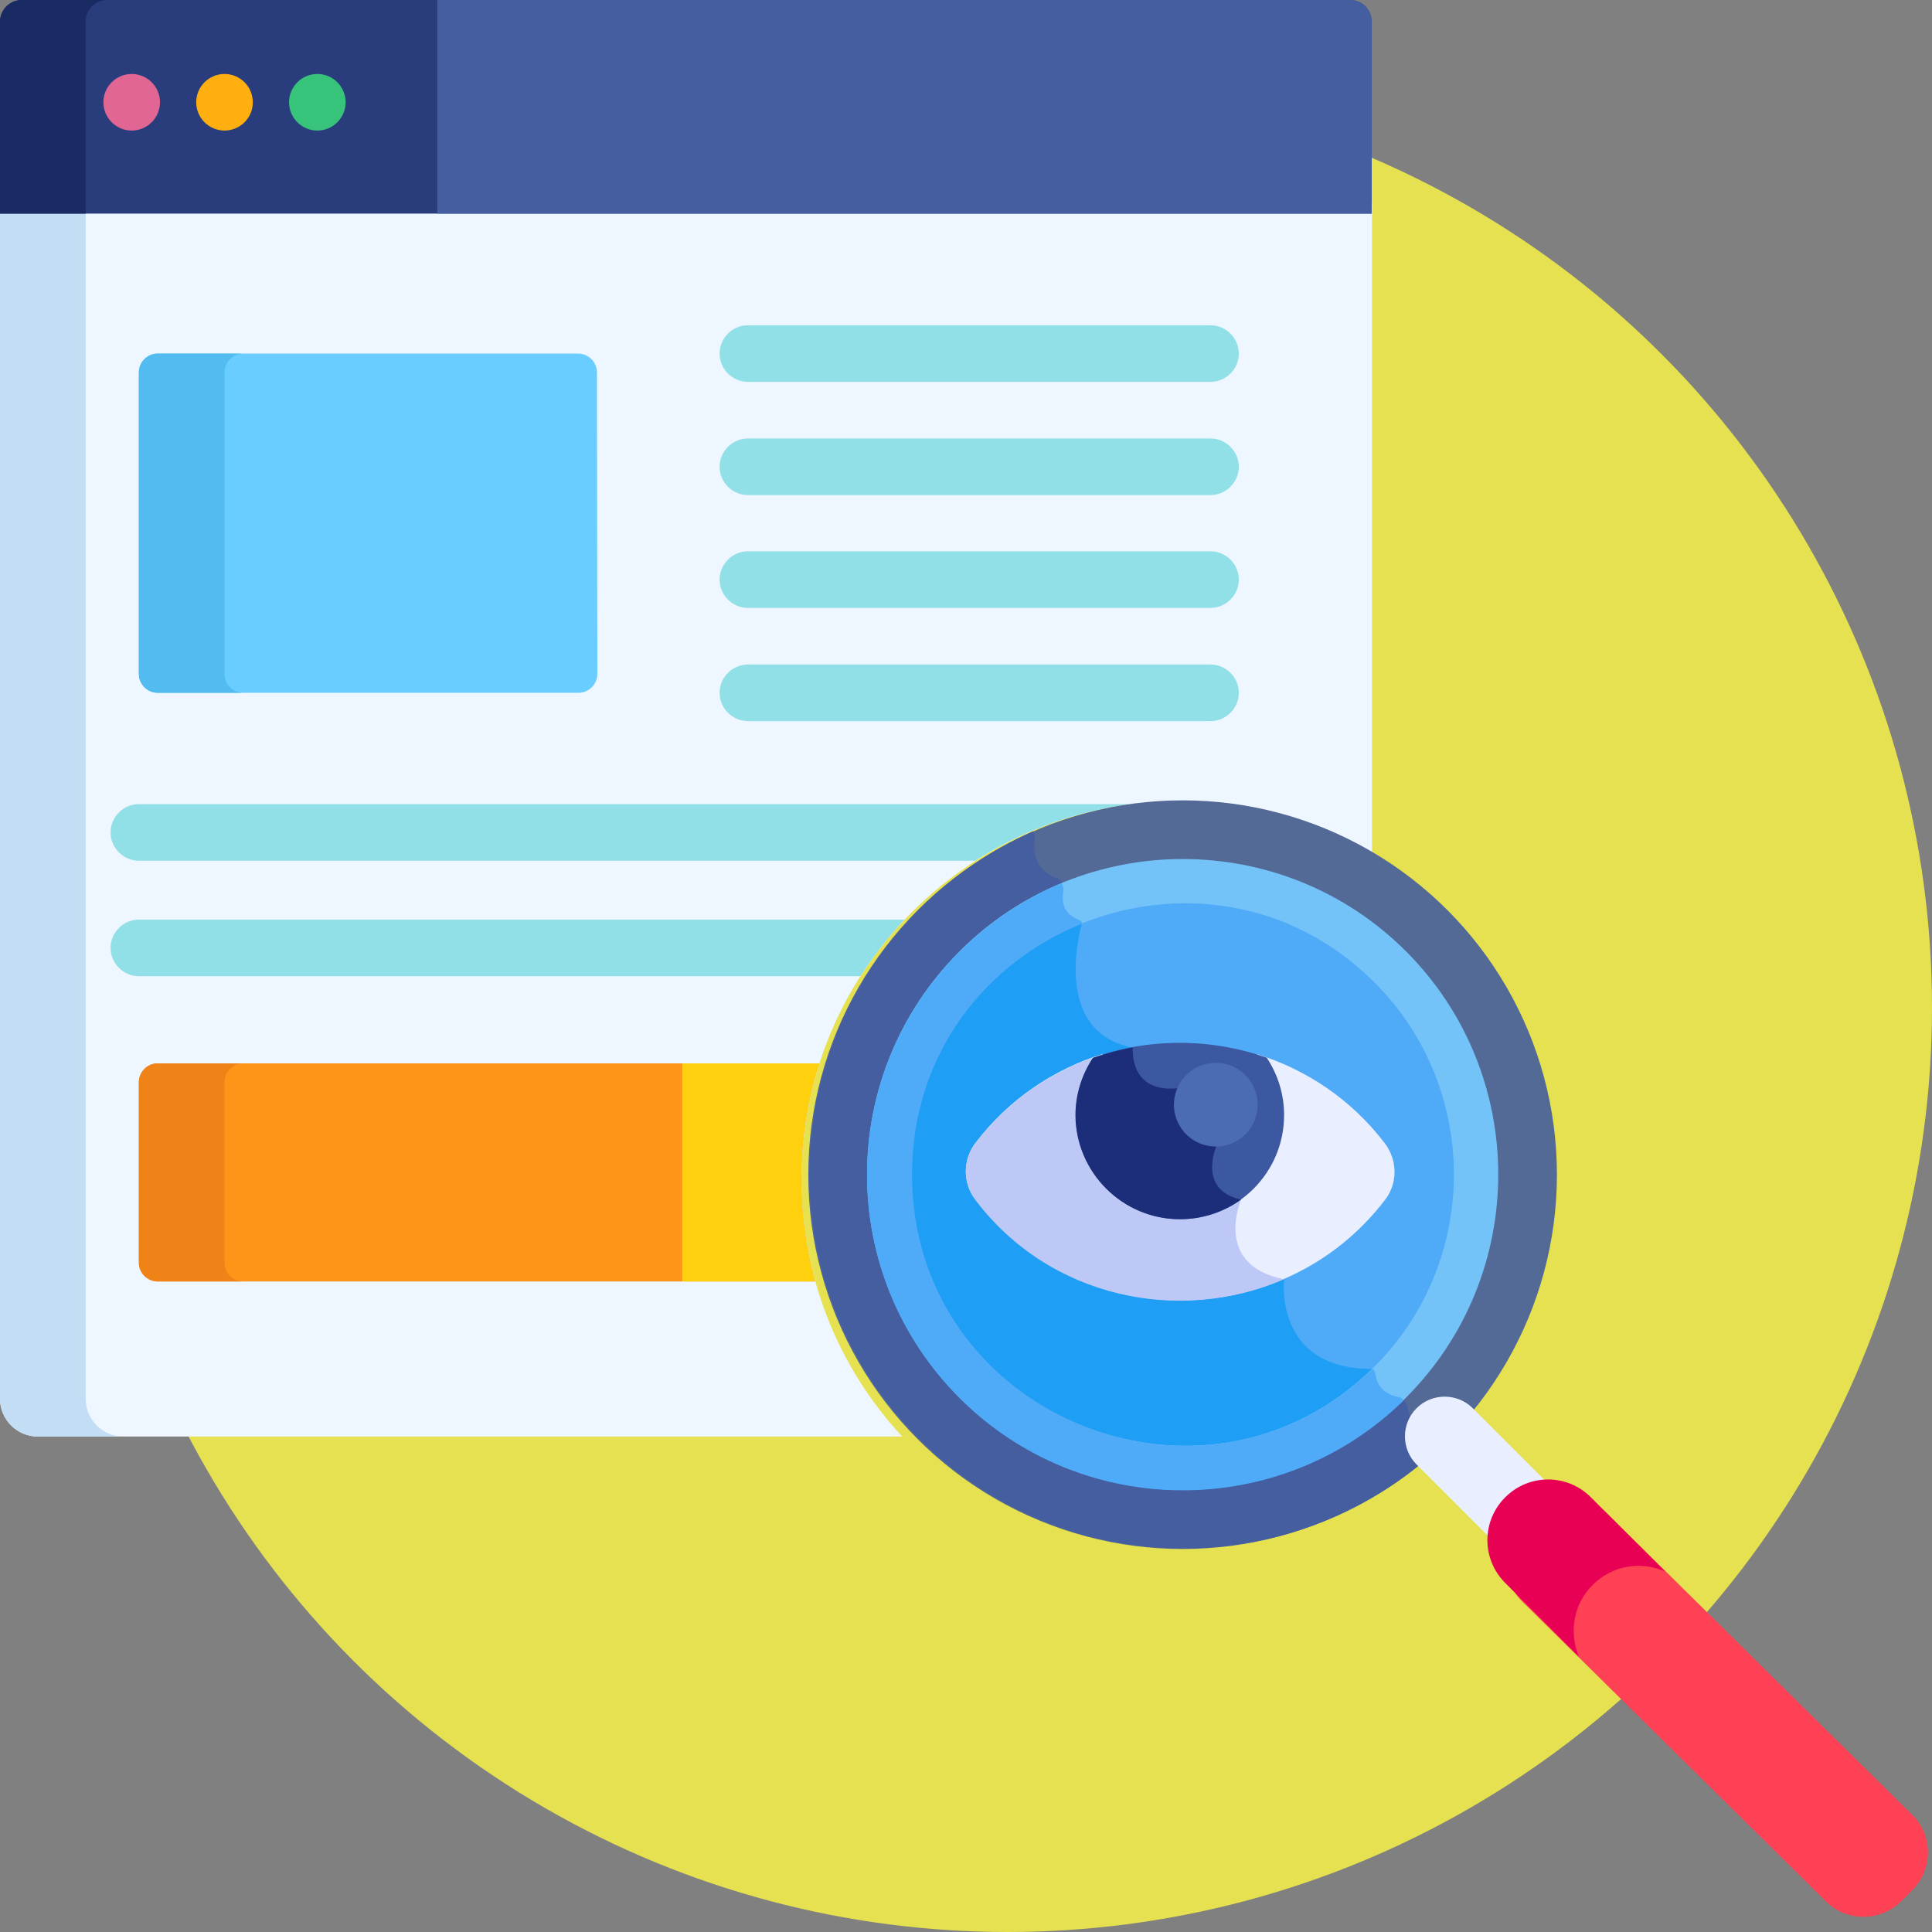 <svg version="1.1" id="Capa_1" xmlns="http://www.w3.org/2000/svg" x="0" y="0" width="512" height="512" xml:space="preserve"><rect width="100%" height="100%" fill="#808080" stroke="none"/><style>.st10{fill:#91e0e8}.st14{fill:#445ea0}.st16{fill:#4fabf7}.st18{fill:#e9efff}</style><circle cx="267" cy="267" r="245" fill="#e5e151"/><path d="M241.7 241.7c18.9-18.9 44.1-29.4 70.9-29.4 18.2 0 35.7 4.8 51 13.9V53.8H0v316.9c0 5.5 4.5 10 10 10h229.1c-36.5-39.3-35.6-100.9 2.6-139z" fill="#eef6ff"/><path d="M22.7 370.7V53.8H0v316.9c0 5.5 4.5 10 10 10h22.7c-5.5 0-10-4.5-10-10z" fill="#c3ddf4"/><path d="M357.8 0H5.7C2.6 0 0 2.6 0 5.7v50.9h363.5V5.7c0-3.1-2.5-5.7-5.7-5.7z" fill="#293d7c"/><path d="M28.4 0H5.7C2.6 0 0 2.6 0 5.7v50.9h22.7V5.7c0-3.1 2.6-5.7 5.7-5.7z" fill="#1a2b63"/><path d="M158.3 178.6c0 2.8-2.3 5-5 5H41.8c-2.8 0-5-2.3-5-5V98.7c0-2.8 2.3-5 5-5h111.4c2.8 0 5 2.3 5 5l.1 79.9z" fill="#69cdff"/><path d="M59.5 178.6V98.7c0-2.8 2.3-5 5-5H41.8c-2.8 0-5 2.3-5 5v79.9c0 2.8 2.3 5 5 5h22.7c-2.8 0-5-2.2-5-5z" fill="#52bbef"/><path d="M217.1 281.8H41.8c-2.8 0-5 2.3-5 5v47.8c0 2.8 2.3 5 5 5H216c-5.2-18.9-4.9-39.1 1.1-57.8z" fill="#ff9518"/><path d="M59.5 334.6v-47.8c0-2.8 2.3-5 5-5H41.8c-2.8 0-5 2.3-5 5v47.8c0 2.8 2.3 5 5 5h22.7c-2.8 0-5-2.3-5-5z" fill="#ef8318"/><path d="M217.1 281.8h-36.3v57.8H216c-5.2-18.9-4.9-39.1 1.1-57.8z" fill="#ffd00d"/><path class="st10" d="M320.8 101.2H198.2c-4.1 0-7.5-3.4-7.5-7.5s3.4-7.5 7.5-7.5h122.6c4.1 0 7.5 3.4 7.5 7.5s-3.4 7.5-7.5 7.5zM320.8 131.2H198.2c-4.1 0-7.5-3.4-7.5-7.5s3.4-7.5 7.5-7.5h122.6c4.1 0 7.5 3.4 7.5 7.5s-3.4 7.5-7.5 7.5zM320.8 161.1H198.2c-4.1 0-7.5-3.4-7.5-7.5s3.4-7.5 7.5-7.5h122.6c4.1 0 7.5 3.4 7.5 7.5s-3.4 7.5-7.5 7.5zM320.8 191.1H198.2c-4.1 0-7.5-3.4-7.5-7.5s3.4-7.5 7.5-7.5h122.6c4.1 0 7.5 3.4 7.5 7.5s-3.4 7.5-7.5 7.5zM299.5 213.1H36.8c-4.1 0-7.5 3.4-7.5 7.5s3.4 7.5 7.5 7.5h221.6c12.4-7.9 26.3-13 41.1-15zM239.7 243.7H36.8c-4.1 0-7.5 3.4-7.5 7.5s3.4 7.5 7.5 7.5H228c3.4-5.3 7.3-10.3 11.7-15z"/><path d="M34.9 34.6c-2 0-3.9-.8-5.3-2.2-1.4-1.4-2.2-3.3-2.2-5.3s.8-3.9 2.2-5.3c1.4-1.4 3.3-2.2 5.3-2.2s3.9.8 5.3 2.2c1.4 1.4 2.2 3.3 2.2 5.3s-.8 3.9-2.2 5.3c-1.4 1.4-3.3 2.2-5.3 2.2z" fill="#e26693"/><path d="M59.5 34.6c-2 0-3.9-.8-5.3-2.2-1.4-1.4-2.2-3.3-2.2-5.3s.8-3.9 2.2-5.3c1.4-1.4 3.3-2.2 5.3-2.2s3.9.8 5.3 2.2c1.4 1.4 2.2 3.3 2.2 5.3s-.8 3.9-2.2 5.3c-1.4 1.4-3.3 2.2-5.3 2.2z" fill="#ffaf10"/><path d="M84.1 34.6c-2 0-3.9-.8-5.3-2.2-1.4-1.4-2.2-3.3-2.2-5.3s.8-3.9 2.2-5.3c1.4-1.4 3.3-2.2 5.3-2.2s3.9.8 5.3 2.2c1.4 1.4 2.2 3.3 2.2 5.3s-.8 3.9-2.2 5.3c-1.4 1.4-3.3 2.2-5.3 2.2z" fill="#37c47a"/><path class="st14" d="M357.8 0H115.9v56.6h247.6V5.7c0-3.1-2.5-5.7-5.7-5.7z"/><g id="Lupa"><circle cx="313.4" cy="311.3" r="99.2" fill="#536996"/><path class="st14" d="M381.2 381.6c-5.9-1.5-7.8-6.1-8.3-9-.3-1.2-1.2-2.2-2.4-2.4-4.4-.8-5.7-3.9-6-6-.2-1.3-1.2-2.3-2.5-2.5-38.4-7-35.6-39.9-34.8-45.5.1-.5 0-1.1-.2-1.6l-3.5-8.6c-.4-.9-1.2-1.7-2.2-1.9-24.2-5.3-21.3-26.1-20.5-30 .1-.4.1-.9 0-1.4l-2.4-9.6c-.3-1.1-1.1-2-2.2-2.3-8.8-2.1-9.1-10-8.6-14.2.2-1.4-.6-2.7-1.9-3.2-3.9-1.7-4.1-4.9-3.7-7.3.3-1.5-.6-2.9-2-3.4-5.9-2.1-6.2-7.4-5.8-10.5.1-.7-.1-1.4-.4-1.9-11 4.8-21.2 11.7-30.2 20.7-38.8 38.8-38.8 101.6 0 140.3 38.4 38.4 100.5 38.7 139.3 1-.7-.3-1.1-.6-1.7-.7z"/><circle class="st16" cx="313.4" cy="311.3" r="77.8"/><path d="M340.3 339c-19-3.7-11.4-21.1-11.4-21.1-11.6-2.5-6.6-14-6.6-14l-10.2-15.5c-13.1 1.4-11.9-10.8-11.9-10.8-22.1-4.1-13.5-32.8-13.5-32.8l-5.8-4.2c-8.2 3.7-15.8 9-22.6 15.7-30.4 30.4-30.4 79.6 0 110 28.8 28.8 74.7 30.3 105.2 4.4v-7.9c-26.1-.1-23.2-23.8-23.2-23.8z" fill="#1e9ef4"/><path class="st18" d="M400.1 397.9c2.9-2.9 6.5-4.4 10.3-4.6l-20.1-20.1c-4.1-4.1-10.8-4.1-14.9 0s-4.1 10.8 0 14.9l20.1 20.1c.2-3.7 1.7-7.4 4.6-10.3z"/><path d="M506.8 500.9l-2.9 2.9c-5.5 5.5-14.5 5.6-20 .1l-80.6-79.6c-5.5-5.5-5.6-14.5-.1-20l2.9-2.9c5.5-5.5 14.5-5.6 20-.1l80.6 79.6c5.6 5.4 5.6 14.4.1 20z" fill="#ff4155"/><path d="M422.1 420c5.2-5.2 12.9-6.4 19.2-3.5l-19.7-19.7c-6.3-6.3-16.4-6.3-22.7 0-6.3 6.3-6.3 16.4 0 22.7l19.5 19.5c-2.6-6.3-1.5-13.9 3.7-19z" fill="#e80054"/><path class="st18" d="M367 303c-8.9-11.7-20.9-19.6-33.8-23.6 3.5 4.4 5.5 10 5.5 16 0 14.4-11.7 26-26 26-14.4 0-26-11.7-26-26 0-6.1 2.1-11.6 5.6-16.1-12.9 4-24.9 11.9-33.8 23.6-3.4 4.4-3.4 10.6 0 15 27.1 35.7 81.6 35.5 108.6 0 3.3-4.3 3.3-10.4-.1-14.9z"/><path d="M340.3 339c-19-3.7-11.4-21.1-11.4-21.1-.7-.2-1.4-.3-2-.6-4.1 2.7-9 4.2-14.2 4.2-14.4 0-26-11.7-26-26 0-6.1 2.1-11.6 5.6-16.1-12.9 4-24.9 11.9-33.8 23.6-3.4 4.4-3.4 10.6 0 15 19.7 26.1 54.2 33 81.8 21z" fill="#bec8f7"/><path d="M289.7 280.3c-2.9 4.4-4.6 9.6-4.6 15.2 0 15.3 12.4 27.6 27.6 27.6 15.3 0 27.6-12.4 27.6-27.6 0-5.6-1.7-10.8-4.6-15.2-14.8-5.2-31.2-5.3-46 0z" fill="#3c58a0"/><path d="M312.7 323.1c6 0 11.6-1.9 16.2-5.2-11.6-2.5-6.6-14-6.6-14l-10.2-15.5c-13 1.3-11.9-10.6-11.9-10.8-3.6.6-7.1 1.6-10.6 2.8-2.9 4.4-4.6 9.6-4.6 15.2.1 15.1 12.5 27.5 27.7 27.5z" fill="#1c2e7a"/><circle transform="rotate(-80.793 322.229 292.727)" cx="322.2" cy="292.7" fill="#4b6bb2" r="11.1"/><path d="M254.3 370.4c-32.7-32.7-32.7-85.6 0-118.3 32.6-32.6 85.7-32.6 118.3 0 32.6 32.6 32.6 85.7 0 118.3-32.6 32.6-85.7 32.6-118.3 0zm-12.8-59.1c0 63.9 77.8 95.8 122.8 50.8 28-28 28-73.7 0-101.7-44.9-44.9-122.8-13.2-122.8 50.9z" fill="#73c3f9"/><path class="st16" d="M370.5 370.2c-4.4-.8-5.7-3.9-6-6-.1-.6-.4-1.1-.7-1.5-45.1 44.1-122.1 12.2-122.1-51.4 0-32.3 19.8-56.4 45.2-66.6-.3-.5-.8-.9-1.4-1.1-3.9-1.7-4.1-4.9-3.7-7.3.1-.8 0-1.6-.5-2.2-9.8 4.1-19 10.1-27 18.1-32.7 32.7-32.7 85.6 0 118.3 32.4 32.4 85 32.6 117.7.6-.4-.5-1-.8-1.5-.9z"/></g></svg>